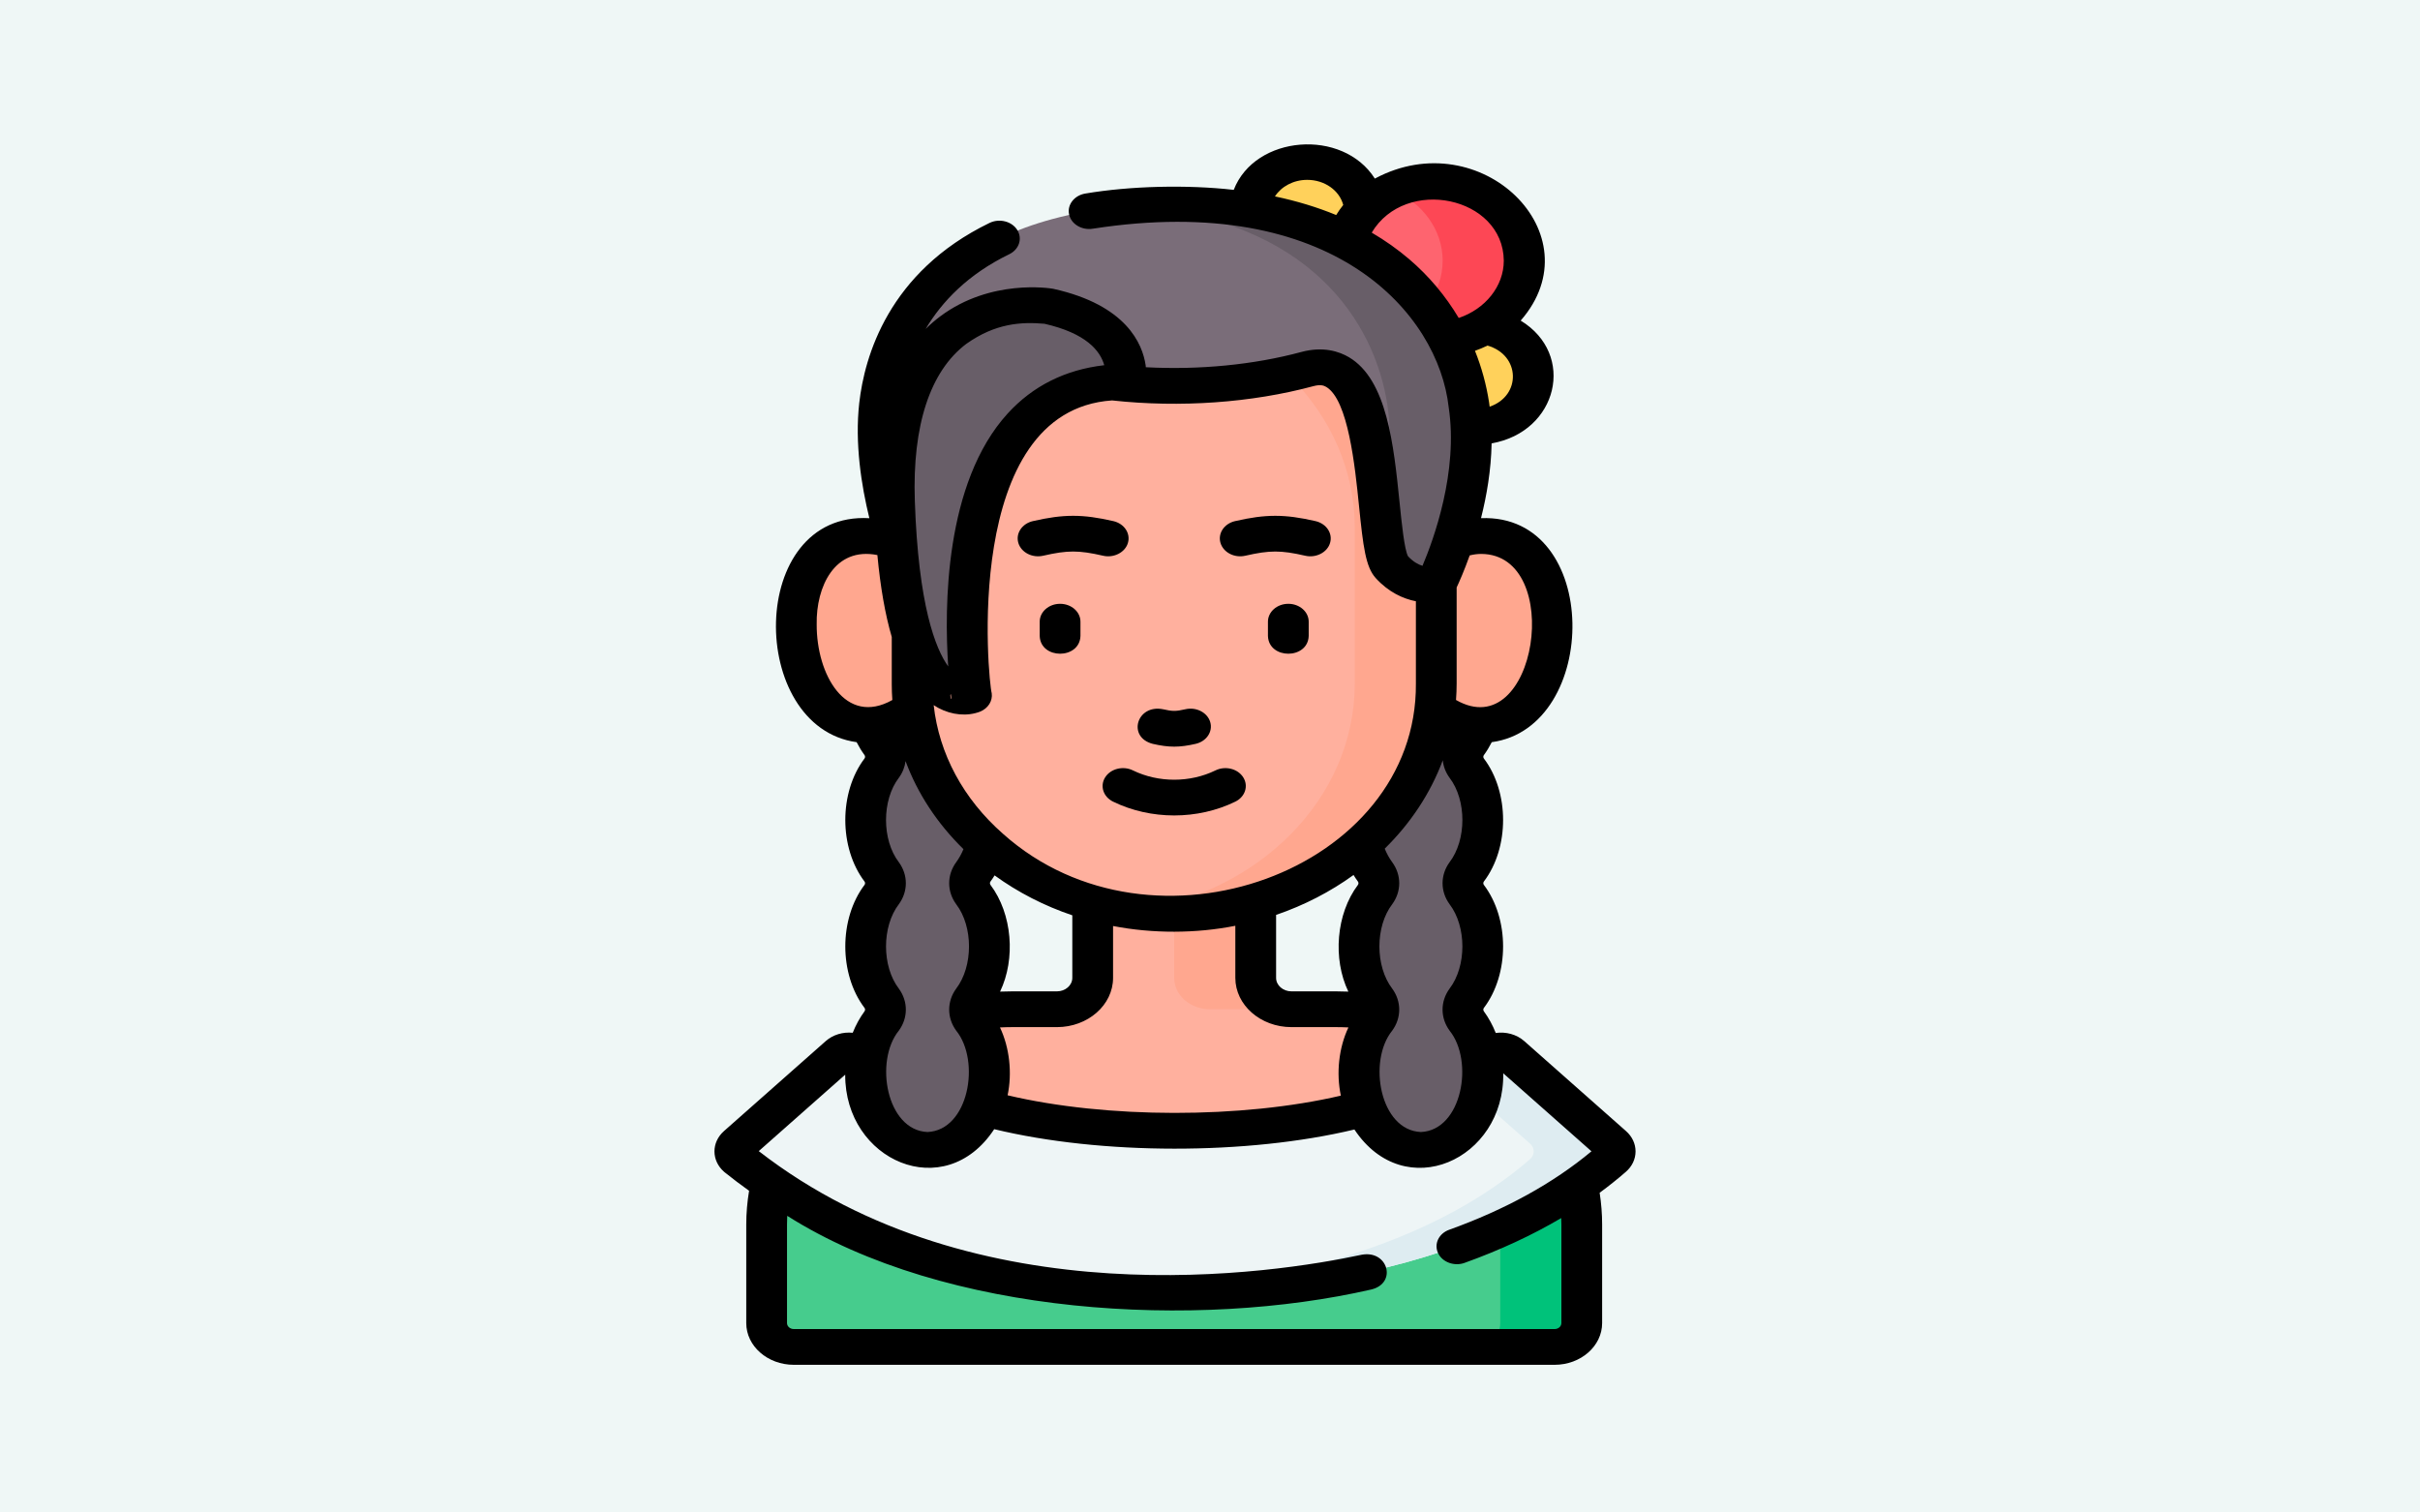 <?xml version="1.0" encoding="UTF-8" standalone="no"?> <svg xmlns="http://www.w3.org/2000/svg" xmlns:svg="http://www.w3.org/2000/svg" id="Layer_1" height="500" viewBox="0 0 799.817 499.886" width="800" version="1.1"><rect x="0" y="0" width="799.817" height="499.886" fill="#333333" stroke="none"/><defs id="defs69"></defs><rect style="fill:#eff7f6;fill-opacity:1;stroke:#ffffff;stroke-width:0" id="rect404" width="799.817" height="499.886" x="5e-07" y="5e-07"></rect><g id="g64" transform="matrix(0.898,0,0,0.788,158.509,47.718)"><path d="m 405.644,453.043 v 41.34 c 0,5.523 -4.477,10 -10,10 h -280 c -5.523,0 -10,-4.477 -10,-10 v -41.34 c 0,-49.871 40.429,-90.3 90.3,-90.3 h 16.539 c 7.268,0 13.161,-5.892 13.161,-13.161 v -50.619 h 60 v 50.619 c 0,7.268 5.892,13.161 13.161,13.161 h 16.539 c 49.872,0 90.3,40.429 90.3,90.3 z" fill="#ffb09e" id="path2"></path><path d="m 315.344,362.743 h -16.539 c -7.268,0 -13.161,-5.892 -13.161,-13.161 v -50.619 h -30 v 50.619 c 0,7.268 5.892,13.161 13.161,13.161 h 16.539 c 49.871,0 90.3,40.429 90.3,90.3 v 41.34 c 0,5.523 -4.477,10 -10,10 h 30 c 5.523,0 10,-4.477 10,-10 v -41.34 c 0,-49.871 -40.428,-90.3 -90.3,-90.3 z" fill="#ffa78f" id="path4"></path><path d="m 405.644,453.043 v 41.34 c 0,5.52 -4.48,10 -10,10 h -280 c -5.52,0 -10,-4.48 -10,-10 v -41.34 c 0,-16.88 4.63,-32.67 12.69,-46.18 36.29,21.03 86.87,43.48 137.31,43.48 50.44,0 101.02,-22.45 137.31,-43.48 8.061,13.51 12.69,29.3 12.69,46.18 z" fill="#46cc8d" id="path6"></path><g id="g10"><path d="m 392.955,406.863 c -7.353,4.261 -15.301,8.578 -23.707,12.757 4.123,10.337 6.397,21.611 6.397,33.423 v 41.34 c 0,5.52 -4.48,10 -10,10 h 30 c 5.52,0 10,-4.48 10,-10 v -41.34 c -10e-4,-16.88 -4.63,-32.67 -12.69,-46.18 z" fill="#00c27a" id="path8"></path></g><path d="m 416.58,425.632 c -58.451,57.957 -156.876,56.19 -160.536,56.103 -0.074,-0.002 -0.136,-0.002 -0.21,0 -3.661,0.086 -102.076,1.854 -160.536,-56.103 -1.801,-1.786 -1.813,-4.7 -0.026,-6.501 l 37.446,-37.736 c 1.662,-1.674 4.313,-1.808 6.147,-0.324 10.25,8.297 46.37,32.661 117.075,32.661 70.705,0 106.825,-24.364 117.075,-32.661 1.833,-1.484 4.485,-1.351 6.147,0.324 l 37.446,37.736 c 1.785,1.801 1.774,4.716 -0.028,6.501 z" fill="#eef5f6" id="path12"></path><g id="g16"><path d="M 416.607,419.132 379.16,381.395 c -1.662,-1.674 -4.313,-1.808 -6.146,-0.323 -2.824,2.286 -7.624,5.793 -14.557,9.673 l 28.169,28.387 c 1.786,1.8 1.775,4.715 -0.026,6.501 -45.522,45.138 -115.285,54.048 -145.651,55.742 8.623,0.481 14.075,0.381 14.885,0.362 0.074,-0.002 0.136,-0.002 0.21,0 3.661,0.086 102.086,1.854 160.536,-56.103 1.801,-1.787 1.813,-4.702 0.027,-6.502 z" fill="#deecf1" id="path14"></path></g><g fill="#685e68" id="g22"><path d="m 181.716,305.135 c -1.848,2.876 -1.847,6.63 0.002,9.505 3.69,5.738 5.94,13.375 5.94,21.753 0,8.379 -2.251,16.018 -5.942,21.76 -1.848,2.876 -1.847,6.63 0.002,9.505 3.69,5.738 5.94,13.375 5.94,21.753 0,17.858 -10.21,32.332 -22.8,32.332 -12.6,0 -22.81,-14.474 -22.81,-32.332 0,-8.378 2.25,-16.015 5.94,-21.753 1.849,-2.875 1.85,-6.629 0.002,-9.505 -3.691,-5.743 -5.942,-13.381 -5.942,-21.76 0,-8.377 2.25,-16.015 5.94,-21.752 1.849,-2.875 1.85,-6.629 0.002,-9.505 -3.691,-5.743 -5.942,-13.381 -5.942,-21.76 0,-8.378 2.25,-16.015 5.94,-21.753 1.849,-2.875 1.85,-6.629 0.002,-9.505 -3.691,-5.743 -5.942,-13.381 -5.942,-21.76 0,-17.858 10.21,-32.332 22.81,-32.332 12.59,0 22.8,14.474 22.8,32.332 0,8.379 -2.251,16.017 -5.942,21.76 -1.848,2.876 -1.847,6.63 0.002,9.505 3.69,5.738 5.94,13.375 5.94,21.753 0,8.378 -2.251,16.017 -5.942,21.759 z" id="path18"></path><path d="m 363.299,305.135 c -1.848,2.876 -1.847,6.63 0.002,9.505 3.69,5.738 5.94,13.375 5.94,21.753 0,8.379 -2.251,16.018 -5.942,21.76 -1.848,2.876 -1.847,6.63 0.002,9.505 3.69,5.738 5.94,13.375 5.94,21.753 0,17.858 -10.21,32.332 -22.8,32.332 -12.6,0 -22.81,-14.474 -22.81,-32.332 0,-8.378 2.25,-16.015 5.94,-21.753 1.849,-2.875 1.85,-6.629 0.002,-9.505 -3.691,-5.743 -5.942,-13.381 -5.942,-21.76 0,-8.377 2.25,-16.015 5.94,-21.752 1.849,-2.875 1.85,-6.629 0.002,-9.505 -3.691,-5.743 -5.942,-13.381 -5.942,-21.76 0,-8.378 2.25,-16.015 5.94,-21.753 1.849,-2.875 1.85,-6.629 0.002,-9.505 -3.691,-5.743 -5.942,-13.381 -5.942,-21.76 0,-17.858 10.21,-32.332 22.81,-32.332 12.59,0 22.8,14.474 22.8,32.332 0,8.379 -2.251,16.017 -5.942,21.76 -1.848,2.876 -1.847,6.63 0.002,9.505 3.69,5.738 5.94,13.375 5.94,21.753 0,8.378 -2.251,16.017 -5.942,21.759 z" id="path20"></path></g><circle cx="304.593" cy="28.511" fill="#ffd15b" r="21.128" id="circle24"></circle><circle cx="366.739" cy="97.352" fill="#ffd15b" r="21.128" id="circle26"></circle><circle cx="351.214" cy="48.773" fill="#fe646f" r="33.231" id="circle28"></circle><path d="m 351.214,15.543 c -5.399,0 -10.493,1.296 -15,3.581 10.814,5.482 18.231,16.697 18.231,29.65 0,12.953 -7.417,24.168 -18.231,29.65 4.507,2.285 9.601,3.581 15,3.581 18.353,0 33.231,-14.878 33.231,-33.231 0,-18.354 -14.878,-33.231 -33.231,-33.231 z" fill="#fd4755" id="path30"></path><path d="m 172.539,203.889 c 0,21.879 -13.38,39.615 -29.885,39.615 -16.505,0 -26.093,-20.369 -26.093,-42.248 0,-21.879 9.588,-36.983 26.093,-36.983 16.505,0 29.885,17.737 29.885,39.616 z" fill="#ffa78f" id="path32"></path><path d="m 338.75,203.889 c 0,21.879 13.38,39.615 29.885,39.615 16.505,0 26.093,-20.369 26.093,-42.248 0,-21.879 -9.588,-36.983 -26.093,-36.983 -16.505,0 -29.885,17.737 -29.885,39.616 z" fill="#ffa78f" id="path34"></path><path d="m 159.19,226.462 v -65.633 c 0,-53.27 43.184,-96.454 96.454,-96.454 53.27,0 96.454,43.184 96.454,96.454 v 65.27 c 0,53.371 -43.265,96.636 -96.636,96.636 -53.169,0 -96.272,-43.103 -96.272,-96.273 z" fill="#ffb09e" id="path36"></path><path d="m 255.645,64.374 c -5.103,0 -10.112,0.4 -15,1.163 46.146,7.206 81.455,47.124 81.455,95.292 v 65.27 c 0,48.263 -35.382,88.259 -81.621,95.473 4.883,0.763 9.887,1.163 14.985,1.163 53.371,0 96.636,-43.266 96.636,-96.636 v -65.27 C 352.099,107.558 308.915,64.374 255.645,64.374 Z" fill="#ffa78f" id="path38"></path><path d="m 352.103,184.3 c 0,0 -8.62,2.685 -16.41,-7.048 -7.8,-9.742 -0.41,-92.4 -31.07,-83.003 -30.67,9.406 -67.29,9.406 -97.95,0 -30.66,-9.398 -23.28,73.261 -31.07,83.003 -7.8,9.733 -16.41,7.048 -16.41,7.048 0,0 -15.495,-39.652 -11.998,-75.074 3.747,-37.955 28.979,-83.984 108.45,-83.984 76.818,0 103.54,47.251 108.45,83.984 4.909,36.732 -11.992,75.074 -11.992,75.074 z" fill="#7a6d79" id="path40"></path><g id="g44"><path d="m 364.094,109.226 c -4.91,-36.733 -31.631,-83.984 -108.45,-83.984 -5.354,0 -10.454,0.216 -15.326,0.617 65.598,5.632 89.193,49.079 93.776,83.367 2.106,15.757 0.196,31.802 -2.669,44.998 1.011,11.147 1.994,20.188 4.268,23.028 7.79,9.733 16.41,7.048 16.41,7.048 0,0 16.901,-38.342 11.991,-75.074 z" fill="#685e68" id="path42"></path></g><path d="m 209.481,67.9 c 0,0 -59.574,-11.601 -56.795,81.827 2.779,93.428 28.35,81.399 28.35,81.399 0,0 -15.528,-124.779 51.634,-131.274 3.122,-0.302 5.436,-3.118 5.033,-6.228 C 236.729,86.08 231.629,73.552 209.481,67.9 Z" fill="#685e68" id="path46"></path><g id="g62"><path d="m 247.751,251.433 c 5.976,1.56 9.811,1.56 15.787,0 4.008,-1.046 6.409,-5.143 5.363,-9.15 -1.046,-4.007 -5.139,-6.413 -9.151,-5.363 -3.492,0.91 -4.721,0.91 -8.213,0 -9.67,-2.208 -13.298,11.717 -3.786,14.513 z" id="path48"></path><path d="m 203.643,158.011 c -4.008,1.047 -6.408,5.144 -5.362,9.151 1.047,4.008 5.146,6.411 9.151,5.362 8.953,-2.338 13.07,-2.338 22.024,0 3.9,1.051 8.119,-1.322 9.151,-5.362 1.046,-4.008 -1.355,-8.104 -5.362,-9.151 -11.342,-2.961 -18.26,-2.961 -29.602,0 z" id="path50"></path><path d="m 281.833,172.525 c 8.953,-2.338 13.07,-2.338 22.024,0 3.9,1.051 8.119,-1.322 9.151,-5.362 1.046,-4.008 -1.355,-8.104 -5.362,-9.151 -11.342,-2.961 -18.26,-2.961 -29.602,0 -4.008,1.047 -6.408,5.144 -5.362,9.151 1.047,4.007 5.145,6.41 9.151,5.362 z" id="path52"></path><path d="m 230.241,265.468 c -2.014,3.619 -0.713,8.187 2.906,10.201 13.877,7.723 31.118,7.723 44.995,0 3.619,-2.015 4.92,-6.582 2.906,-10.201 -2.016,-3.62 -6.581,-4.92 -10.201,-2.906 -9.377,5.219 -21.028,5.219 -30.405,0 -3.619,-2.014 -8.186,-0.712 -10.201,2.906 z" id="path54"></path><path d="m 213.644,192.696 c -4.143,0 -7.5,3.357 -7.5,7.5 v 6 c 0.307,9.916 14.697,9.909 15,0 v -6 c 0,-4.142 -3.357,-7.5 -7.5,-7.5 z" id="path56"></path><path d="m 297.645,192.696 c -4.143,0 -7.5,3.357 -7.5,7.5 v 6 c 0.307,9.916 14.697,9.909 15,0 v -6 c 0,-4.142 -3.357,-7.5 -7.5,-7.5 z" id="path58"></path><path d="m 425.441,422.418 c 0.013,-3.233 -1.234,-6.277 -3.51,-8.569 l -37.445,-37.734 c -2.843,-2.867 -6.769,-4.021 -10.501,-3.415 -1.133,-3.268 -2.598,-6.334 -4.375,-9.098 -0.26,-0.403 -0.26,-0.99 -0.001,-1.394 9.44,-14.189 9.444,-37.439 0.001,-51.623 -0.26,-0.404 -0.261,-0.992 -0.002,-1.395 9.443,-14.19 9.444,-37.438 0.002,-51.625 -0.26,-0.403 -0.26,-0.99 -0.002,-1.392 1.092,-1.699 2.06,-3.528 2.919,-5.445 39.945,-6.191 40.509,-95.932 -3.961,-93.954 2.077,-9.342 3.712,-20.129 3.901,-31.37 24.371,-4.838 31.189,-37.3 10.701,-51.492 27.724,-36.209 -14.78,-83.32 -53.678,-59.561 -11.807,-21.212 -44.116,-18.306 -51.932,4.727 -17.234,-2.231 -38.156,-1.636 -54.63,1.546 -4.069,0.773 -6.741,4.699 -5.968,8.769 0.773,4.07 4.707,6.739 8.769,5.968 88.793,-15.687 127.17,35.988 130.931,74.857 3.619,27.08 -5.598,55.697 -9.637,66.541 -1.489,-0.505 -3.368,-1.624 -5.326,-4.009 -1.336,-2.747 -2.351,-14.104 -3.094,-22.428 -2.161,-24.189 -4.61,-51.606 -18.653,-61.053 -3.524,-2.37 -9.427,-4.678 -17.529,-2.191 -17.591,5.395 -37.549,7.586 -57.218,6.394 -0.018,-0.27 -0.029,-0.54 -0.064,-0.811 -1.169,-9.038 -7.117,-25.218 -33.807,-32.029 -0.14,-0.036 -0.279,-0.067 -0.421,-0.095 -0.922,-0.18 -22.769,-4.211 -41.347,11.568 -1.913,1.625 -3.709,3.4 -5.399,5.306 5.994,-11.452 15.547,-22.921 30.771,-31.337 3.626,-2.004 4.94,-6.566 2.936,-10.192 -2.004,-3.624 -6.565,-4.939 -10.193,-2.935 -37.266,20.6 -46.04,56.17 -47.953,75.54 -1.665,16.865 0.751,34.49 3.725,48.302 -45.163,-2.935 -44.902,87.653 -4.694,93.938 0.86,1.916 1.829,3.745 2.92,5.444 0.259,0.403 0.259,0.988 -0.001,1.393 -9.444,14.187 -9.441,37.436 0.001,51.625 0.259,0.403 0.259,0.989 -0.001,1.393 -9.444,14.187 -9.441,37.435 0.001,51.626 0.259,0.403 0.259,0.988 -0.001,1.393 -1.762,2.74 -3.219,5.778 -4.348,9.015 -3.561,-0.407 -7.24,0.774 -9.938,3.496 l -37.447,37.735 c -4.698,4.734 -4.669,12.409 0.064,17.109 0.072,0.072 0.147,0.144 0.223,0.213 2.915,2.666 5.901,5.235 8.948,7.72 -0.677,4.667 -1.039,9.412 -1.039,14.153 v 41.34 c 0,9.649 7.851,17.5 17.5,17.5 h 280.003 c 9.65,0 17.5,-7.851 17.5,-17.5 v -41.34 c 0,-4.456 -0.314,-8.92 -0.914,-13.321 3.361,-2.814 6.574,-5.734 9.628,-8.762 2.3,-2.273 3.572,-5.308 3.585,-8.541 z m -68.447,-103.72 c 6.289,9.375 6.284,26.022 -0.004,35.401 -3.438,5.351 -3.436,12.266 0.004,17.615 9.06,12.792 4.593,41.777 -10.552,42.528 -15.131,-0.702 -19.629,-29.797 -10.562,-42.527 3.442,-5.351 3.443,-12.266 0.004,-17.618 -6.289,-9.377 -6.292,-26.026 -0.004,-35.4 3.442,-5.351 3.443,-12.267 0.003,-17.618 -1.096,-1.706 -2.019,-3.613 -2.756,-5.69 9.494,-10.629 16.841,-23.211 21.359,-37.062 0.23,2.572 1.061,5.101 2.509,7.352 6.288,9.377 6.285,26.023 -0.004,35.402 -3.438,5.351 -3.437,12.265 0.003,17.617 z m -202.695,35.401 c -6.288,-9.378 -6.292,-26.026 -0.004,-35.401 3.442,-5.351 3.443,-12.267 0.003,-17.618 -6.287,-9.376 -6.29,-26.026 -0.003,-35.399 1.384,-2.15 2.201,-4.554 2.473,-7.007 4.406,13.55 11.609,26.093 21.314,36.923 -0.724,1.996 -1.616,3.837 -2.677,5.486 -3.438,5.351 -3.437,12.265 0.004,17.617 6.289,9.375 6.284,26.022 -0.004,35.401 -3.438,5.351 -3.436,12.266 0.004,17.615 9.06,12.792 4.593,41.777 -10.552,42.528 -15.131,-0.702 -19.629,-29.797 -10.562,-42.527 3.442,-5.352 3.443,-12.267 0.004,-17.618 z m 33.727,-43.514 c -0.26,-0.404 -0.261,-0.992 -0.002,-1.395 0.536,-0.833 1.038,-1.697 1.517,-2.58 8.655,7.148 18.3,12.775 28.603,16.739 v 26.234 c 0,3.121 -2.539,5.66 -5.66,5.66 h -16.54 c -1.463,0 -2.926,0.039 -4.387,0.104 5.782,-13.716 4.502,-32.607 -3.531,-44.762 z m 3.495,59.789 c 1.472,-0.078 2.947,-0.131 4.422,-0.131 h 16.54 c 11.392,0 20.66,-9.269 20.66,-20.66 v -21.748 c 14.513,3.219 30.565,3.181 45.001,-0.098 v 21.845 c 0,11.392 9.269,20.66 20.66,20.66 h 16.54 c 1.469,0 2.946,0.054 4.422,0.132 -3.562,8.526 -4.536,19.304 -2.783,28.606 -36.383,9.703 -86.346,9.659 -122.655,-0.149 1.72,-9.265 0.736,-19.973 -2.807,-28.457 z m 130.127,-63.937 c 0.507,0.946 1.046,1.865 1.618,2.753 0.259,0.403 0.259,0.989 -0.001,1.393 -8.036,12.159 -9.315,31.05 -3.53,44.768 -1.466,-0.065 -2.93,-0.108 -4.389,-0.108 h -16.54 c -3.121,0 -5.66,-2.539 -5.66,-5.66 v -26.408 c 10.412,-4.056 20.02,-9.738 28.502,-16.738 z m 46.988,-134.664 c 30.887,0.143 20.513,80.66 -9.276,61.262 0.151,-2.292 0.236,-4.602 0.236,-6.932 v -40.265 c 0.94,-2.284 2.787,-7.018 4.797,-13.443 1.394,-0.398 2.811,-0.622 4.243,-0.622 z m 3.101,-61.754 c -0.069,-0.596 -0.128,-1.192 -0.207,-1.788 -0.998,-7.465 -2.752,-14.722 -5.185,-21.648 1.581,-0.637 3.11,-1.372 4.582,-2.194 12.136,3.904 12.575,21.037 0.81,25.63 z M 304.594,14.883 c 6.417,0 11.856,4.427 13.264,10.526 -0.947,1.346 -1.814,2.758 -2.597,4.226 -6.975,-3.282 -14.497,-5.883 -22.54,-7.81 2.35,-4.169 6.814,-6.942 11.873,-6.942 z m 23.746,22.131 c 12.422,-23.739 48.38,-15.152 48.606,11.76 0,10.71 -6.797,20.286 -16.587,24.033 -4.83,-9.246 -10.981,-17.625 -18.299,-24.729 -4.227,-4.104 -8.806,-7.788 -13.72,-11.064 z m -21.518,64.406 c 2.613,-0.802 3.872,-0.3 4.759,0.297 8.11,5.455 10.598,33.303 12.084,49.941 1.532,17.157 2.435,25.611 6.173,30.28 4.715,5.891 10.056,8.647 14.758,9.69 v 34.474 c 0.537,78.404 -96.902,119.031 -151.9,63.126 -14.693,-14.686 -23.6,-33.619 -25.579,-54.037 0.554,0.415 1.115,0.811 1.69,1.164 5.09,3.083 10.722,3.612 15.422,1.559 2.934,-1.381 4.648,-4.492 4.251,-7.711 -1.228,-4.737 -11.333,-118.539 44.298,-122.812 25.036,3.115 51.31,1.002 74.044,-5.971 z M 173.419,230.539 c 0.086,0.788 0.148,1.304 0.175,1.514 0.22,1.766 -0.676,-0.842 -0.175,-1.514 z m 5.685,-146.851 c 10.78,-8.714 20.253,-9.283 28.799,-8.45 15.29,3.974 20.507,11.293 21.997,17.383 -14.323,1.873 -26.271,8.677 -35.536,20.245 -23.339,29.141 -23.35,81.648 -21.893,106.101 -4.66,-7.395 -10.982,-25.478 -12.289,-69.462 -0.94,-31.603 5.603,-54.361 18.922,-65.817 z m -55.041,117.565 c -0.247,-15.59 6.532,-32.586 22.336,-29.003 1.117,13.542 2.878,24.974 5.294,34.355 v 19.857 c 0,2.207 0.076,4.401 0.212,6.584 -17.261,11.072 -27.946,-10.743 -27.842,-31.793 z m 274.083,251.79 v 41.34 c 0,1.379 -1.121,2.5 -2.5,2.5 H 115.643 c -1.379,0 -2.5,-1.121 -2.5,-2.5 v -41.34 c 0,-1.218 0.027,-2.436 0.08,-3.652 58.392,42.181 151.012,47.625 214.984,30.893 9.561,-2.651 6.134,-16.633 -3.561,-14.57 -31.966,7.81 -141.679,27.519 -221.903,-43.466 l 31.818,-32.063 c -0.187,36.064 36.618,54.5 54.837,22.86 39.372,10.861 93.132,10.903 132.571,0.141 18.485,31.711 55.338,12.666 54.77,-23.583 l 32.476,32.728 c -14.065,13.366 -31.666,24.428 -52.364,32.902 -3.833,1.569 -5.669,5.949 -4.099,9.782 1.568,3.872 6.045,5.658 9.782,4.099 12.977,-5.313 24.854,-11.6 35.553,-18.787 0.03,0.905 0.059,1.81 0.059,2.716 z" id="path60"></path></g></g></svg> 